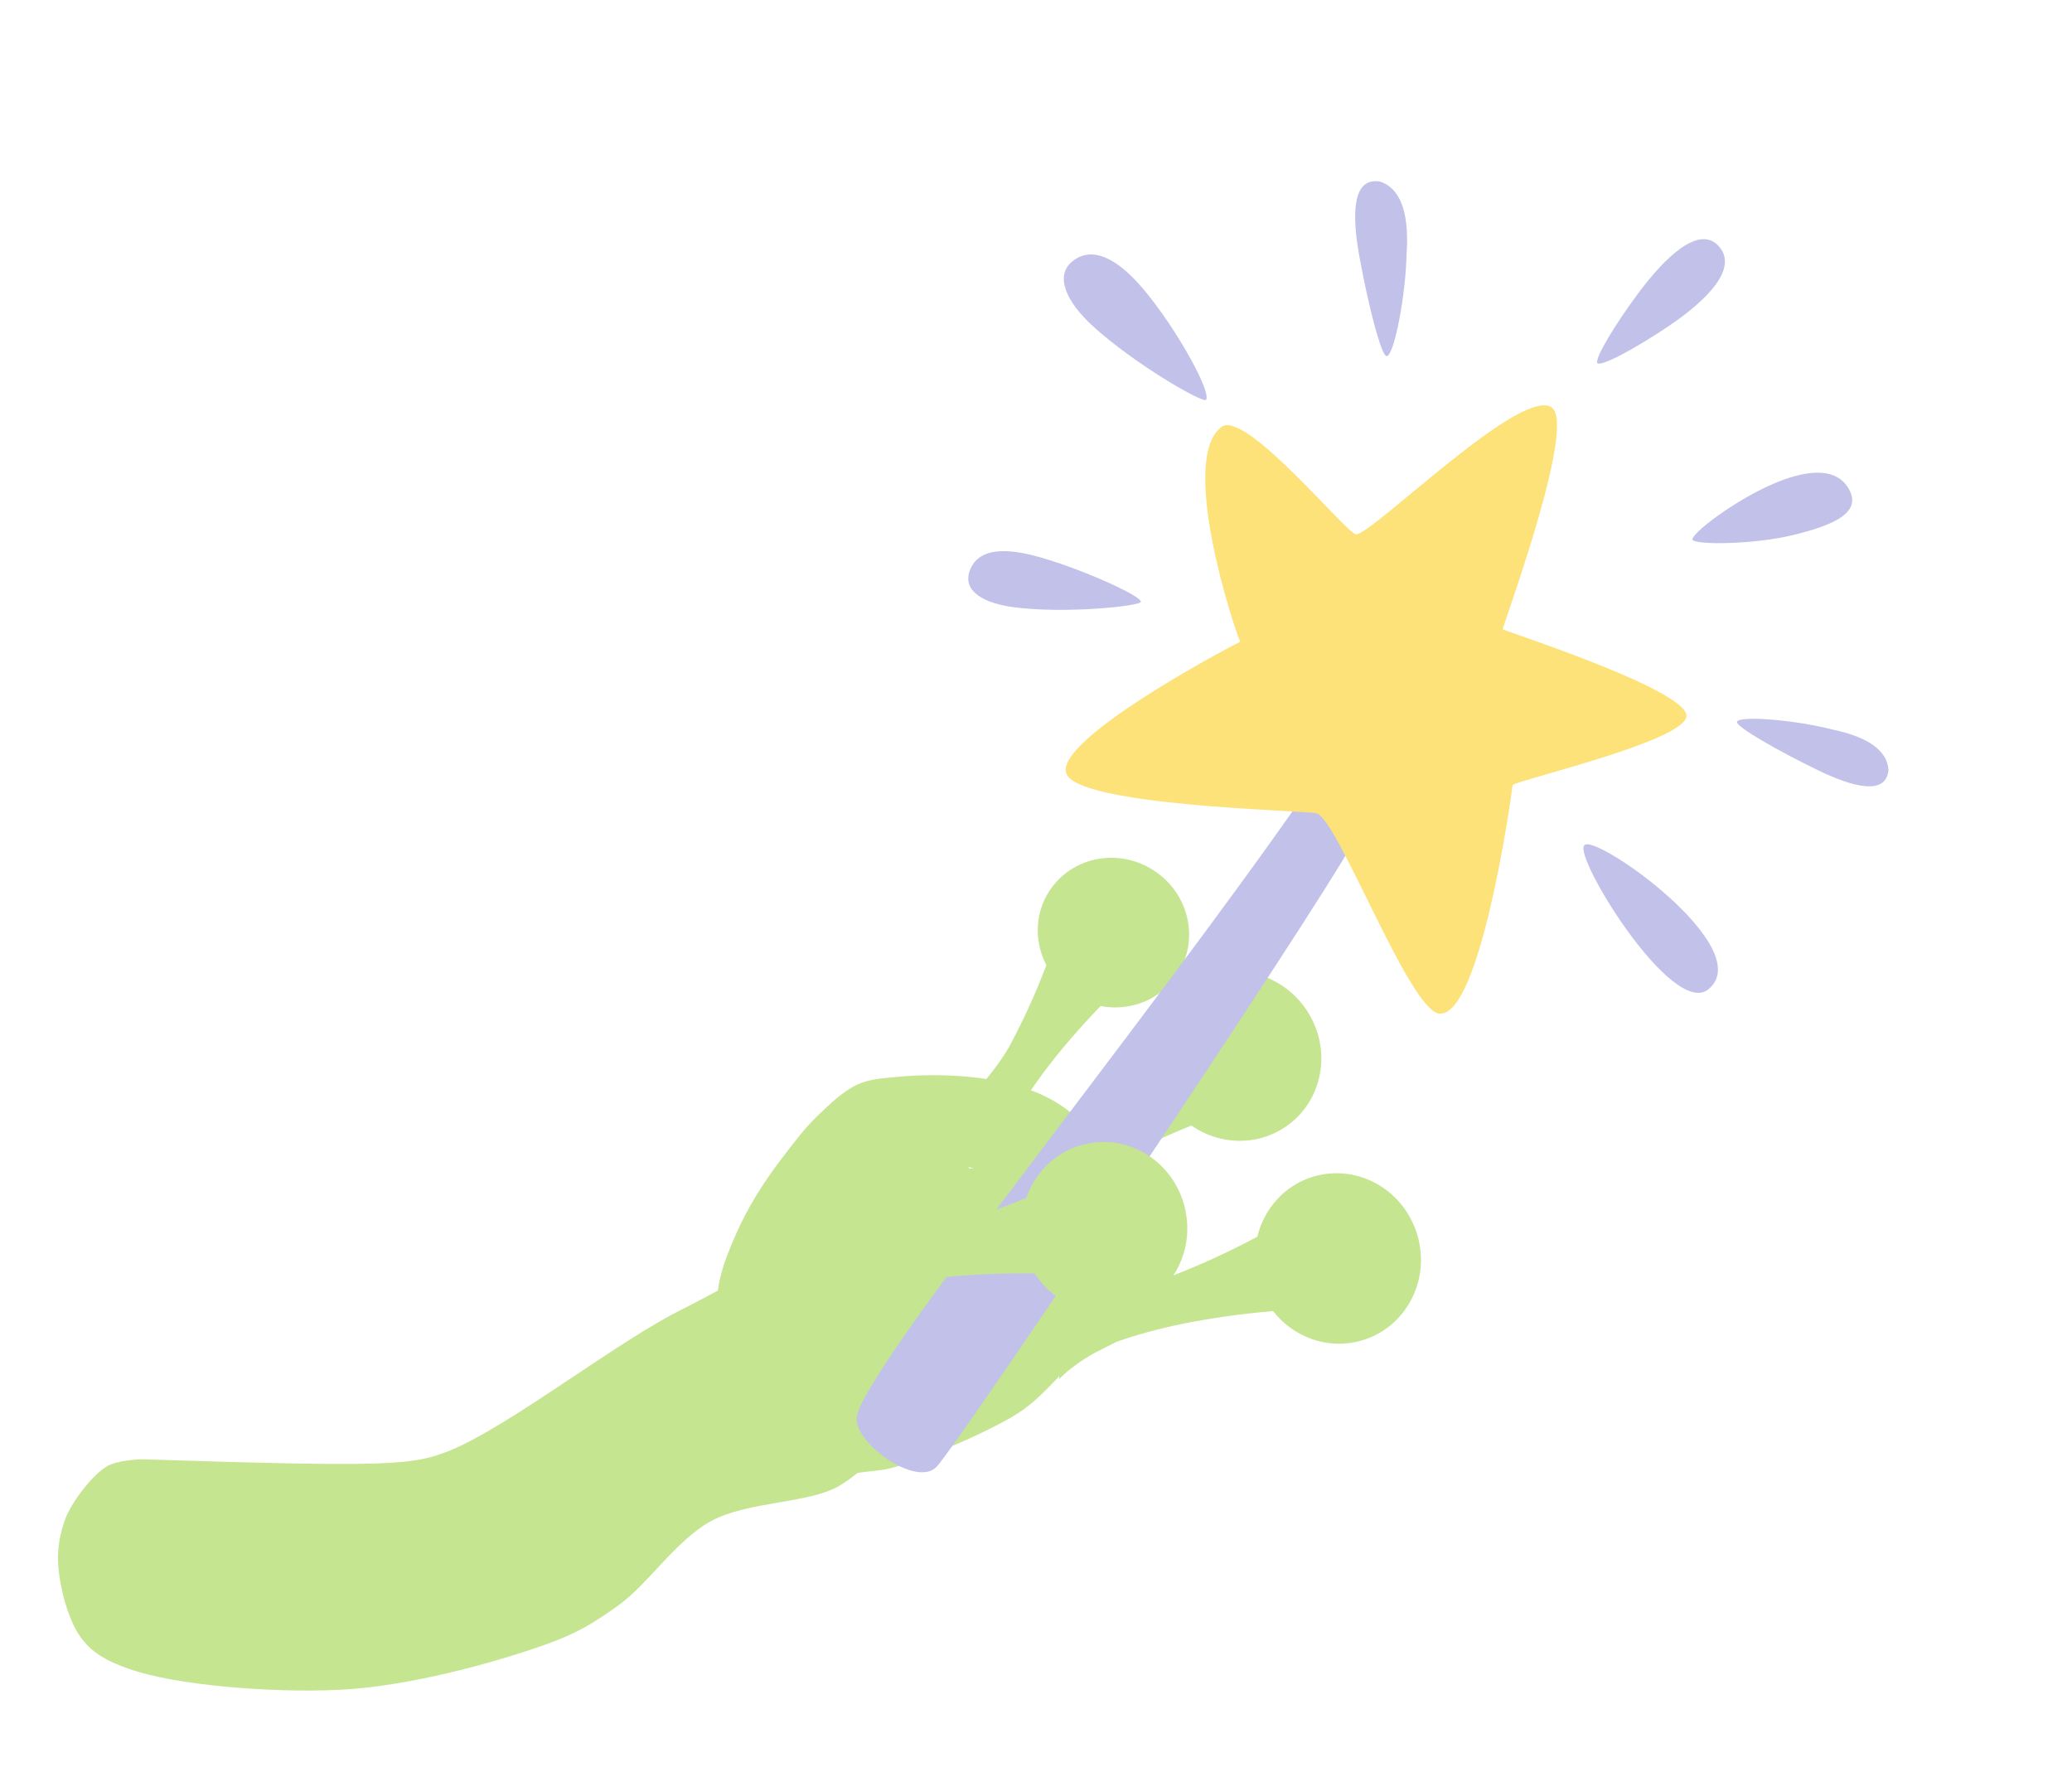 <?xml version="1.0" encoding="UTF-8"?> <svg xmlns="http://www.w3.org/2000/svg" xmlns:xlink="http://www.w3.org/1999/xlink" width="2565" zoomAndPan="magnify" viewBox="0 0 1923.75 1640.25" height="2187" preserveAspectRatio="xMidYMid meet"> <defs> <clipPath id="9a0c58aa53"> <path d="M 785 796 L 1214 796 L 1214 1123 L 785 1123 Z M 785 796 " clip-rule="nonzero"></path> </clipPath> <clipPath id="5693cedc5a"> <path d="M 1213.754 824.906 L 959.082 1122.016 L 785.484 973.211 L 1040.156 676.102 Z M 1213.754 824.906 " clip-rule="nonzero"></path> </clipPath> <clipPath id="8dca1b0fe0"> <path d="M 2992.559 1587.848 L 1428.895 3412.043 L -147.141 2061.098 L 1416.523 236.898 Z M 2992.559 1587.848 " clip-rule="nonzero"></path> </clipPath> <clipPath id="91c81776e9"> <path d="M 846 901 L 1349 901 L 1349 1209 L 846 1209 Z M 846 901 " clip-rule="nonzero"></path> </clipPath> <clipPath id="93a69db870"> <path d="M 1351.855 1020.074 L 956.898 1208.965 L 846.605 978.348 L 1241.559 789.457 Z M 1351.855 1020.074 " clip-rule="nonzero"></path> </clipPath> <clipPath id="6f80e14465"> <path d="M 2827.449 2605.355 L 401.594 3765.547 L -600.434 1670.398 L 1825.422 510.203 Z M 2827.449 2605.355 " clip-rule="nonzero"></path> </clipPath> <clipPath id="d7f4b06861"> <path d="M 953 1089 L 1325 1089 L 1325 1330 L 953 1330 Z M 953 1089 " clip-rule="nonzero"></path> </clipPath> <clipPath id="7d7db00ba1"> <path d="M 1424.078 1266.254 L 990.895 1329.66 L 953.871 1076.723 L 1387.055 1013.316 Z M 1424.078 1266.254 " clip-rule="nonzero"></path> </clipPath> <clipPath id="c1fb20a2fd"> <path d="M 2363.801 3217.516 L -296.863 3606.977 L -633.23 1309.023 L 2027.438 919.566 Z M 2363.801 3217.516 " clip-rule="nonzero"></path> </clipPath> <clipPath id="a896cb54cd"> <path d="M 53 1171 L 830 1171 L 830 1570 L 53 1570 Z M 53 1171 " clip-rule="nonzero"></path> </clipPath> <clipPath id="8c94f8a997"> <path d="M 46.223 1182.594 L 829.074 1165.422 L 837.738 1560.492 L 54.887 1577.664 Z M 46.223 1182.594 " clip-rule="nonzero"></path> </clipPath> <clipPath id="e7ce3ceba7"> <path d="M 131.758 1354.852 C 364.316 1362.395 382.77 1360.41 417.164 1347.012 C 474.457 1323.629 574.457 1243.996 636.238 1214.195 C 678.543 1192.723 715.004 1168.215 746.312 1172.27 C 771.805 1174.871 799.988 1194.797 813.152 1215.055 C 823.934 1232.203 829.109 1257.375 829.598 1279.492 C 830.082 1301.605 824.855 1327.008 813.684 1344.637 C 800.266 1365.477 769.512 1386.699 748.676 1385.574 C 726.688 1384.477 697.172 1356.676 685.129 1334.812 C 675.469 1316.062 672.57 1289.258 674.395 1267.09 C 676.223 1244.926 681.445 1219.523 693.844 1205.027 C 708.453 1185.742 743.965 1170.742 763.68 1173.469 C 779.93 1176.273 796.418 1190.137 807.168 1205.703 C 817.914 1221.273 827.715 1246.344 829.355 1268.434 C 830.996 1290.523 826.961 1317.48 819.254 1335.035 C 811.578 1354.168 799.145 1367.082 780.895 1378.547 C 752.387 1396.555 694.5 1393.086 659.094 1412.824 C 627.117 1430.91 601.402 1470.984 574.082 1490.551 C 551.316 1506.855 535.348 1516.688 506.664 1526.797 C 459.629 1543.633 379.184 1565.945 314.504 1568.941 C 249.824 1571.941 161.789 1564.391 119.84 1549.508 C 98.863 1542.062 84.824 1534.469 74.074 1518.902 C 63.328 1503.332 55.77 1475.051 54.164 1454.543 C 52.664 1438.77 55.785 1422.898 61.25 1408.555 C 68.957 1391 85.844 1370.086 98.383 1361.906 C 108.645 1355.359 131.758 1354.852 131.758 1354.852 " clip-rule="nonzero"></path> </clipPath> <clipPath id="c48470d68c"> <path d="M 652 998 L 1046 998 L 1046 1389 L 652 1389 Z M 652 998 " clip-rule="nonzero"></path> </clipPath> <clipPath id="34a1f6f09c"> <path d="M 608.66 1028.285 L 1026.547 971.281 L 1077.086 1341.781 L 659.199 1398.785 Z M 608.66 1028.285 " clip-rule="nonzero"></path> </clipPath> <clipPath id="5b11a359df"> <path d="M 663.23 1277.48 C 664.102 1216.758 665.211 1201.023 668.664 1186.402 C 672.027 1172.25 677.66 1158.617 683.445 1145.574 C 689.102 1132.695 695.508 1120.852 702.984 1108.559 C 711.031 1095.43 720.902 1081.828 730.426 1069.555 C 739.566 1057.793 748.152 1046.406 758.859 1036.172 C 770.039 1025.492 782.926 1012.914 796.32 1006.848 C 808.582 1001.316 821.25 1001.027 835.508 999.613 C 852.238 998.012 873.867 997.934 890.59 999.059 C 904.715 1000.008 916.582 1001.566 929.477 1004.574 C 942.836 1007.668 957.113 1011.395 969.277 1017.379 C 981.031 1023.113 991.148 1029.602 1001.422 1039.473 C 1014.227 1051.801 1030.543 1071.59 1037.852 1087.996 C 1043.965 1101.766 1045.512 1115.852 1045.891 1129.723 C 1046.238 1143.371 1042.652 1157.023 1040.109 1170.535 C 1037.574 1184.121 1035.648 1198.305 1030.512 1211.113 C 1025.383 1223.992 1017.473 1235.891 1009.215 1247.461 C 1000.637 1259.449 989.703 1271.383 979.555 1281.844 C 970.145 1291.602 961.52 1300.496 950.57 1308.422 C 938.867 1316.902 924.734 1323.672 910.984 1330.469 C 896.656 1337.492 880.754 1344.047 866.164 1349.672 C 852.645 1354.844 839.582 1360.031 826.406 1363.266 C 813.887 1366.336 801.781 1365.793 789.133 1369.031 C 775.32 1372.578 761.816 1381.762 746.988 1384.539 C 731.426 1387.496 712.312 1391.012 697.715 1385.512 C 682.398 1379.73 664.566 1363.25 657.66 1348.68 C 651.289 1335.25 651.941 1317.836 654.93 1302.598 C 658.203 1286.113 669.492 1267.926 678.52 1253.68 C 686.5 1241.168 695.055 1231.227 704.988 1220.867 C 715.387 1209.992 727.797 1198.914 739.738 1189.949 C 750.859 1181.621 761.438 1175.41 773.875 1168.418 C 787.992 1160.441 803.664 1149.98 820.266 1145.219 C 837.367 1140.238 857.984 1137.199 875.207 1139.766 C 891.742 1142.277 910.66 1148.398 921.84 1159.355 C 933.008 1170.242 940.977 1189.281 942.438 1204.969 C 943.895 1220.66 938.699 1241.344 930.688 1253.633 C 923.75 1264.34 912.938 1272.699 900.551 1276.734 C 885.773 1281.551 861.066 1282.348 846.223 1275.594 C 831.949 1269.145 818.844 1252.926 812.371 1238.75 C 806.105 1225.004 806.77 1207.133 806.938 1192.281 C 807.047 1178.648 807.559 1166.32 812.254 1153.043 C 817.941 1137.062 829.285 1115.387 842.195 1104.094 C 853.613 1094.062 868.465 1088.102 883.352 1085.77 C 899.43 1083.273 921.301 1084.98 935.742 1091.559 C 948.809 1097.496 960.289 1107.883 967.641 1120.727 C 976.281 1135.812 979.035 1161.012 980.027 1178.809 C 980.855 1193.75 979.285 1207.207 975.938 1220.375 C 972.695 1233.223 967.969 1246.277 960.438 1257.062 C 952.715 1268.105 941.824 1280.336 929.691 1285.695 C 917.422 1291.152 900.34 1293.484 886.984 1289.328 C 871.969 1284.645 854.648 1269.148 845.305 1254.988 C 836.242 1241.246 834.008 1222.105 831.16 1206.227 C 828.559 1191.602 826.449 1178.348 828.113 1163.363 C 829.992 1146.086 832.492 1121.684 844.426 1108.785 C 857.086 1095.102 886.879 1082.789 904.461 1085.766 C 920.949 1088.508 940.559 1106.336 947.52 1121.883 C 954.691 1137.852 951.098 1163.082 945.738 1180.914 C 940.648 1197.949 929.621 1214.738 917.297 1227.012 C 905.242 1239.02 889.297 1249.141 873.043 1254.23 C 856.281 1259.469 835.5 1261.32 817.832 1257.148 C 799.145 1252.738 776.605 1241.133 764.195 1226.711 C 752.23 1212.758 745.199 1191.168 743.543 1172.934 C 741.941 1155.07 748.73 1134.398 753.652 1118.367 C 757.801 1104.938 762.488 1094.387 769.453 1082.77 C 777.223 1069.832 787.125 1053.121 798.922 1044.777 C 809.414 1037.371 822.105 1032.234 835.047 1032.812 C 850.582 1033.57 873.953 1042.941 885.445 1055.066 C 896.578 1066.789 900.059 1086.215 903.934 1103.539 C 908.152 1122.258 911.293 1145.285 908.676 1163.801 C 906.344 1180.535 900.105 1196.367 891.305 1210.055 C 882.32 1224.066 868.941 1237.465 855.059 1246.621 C 841.449 1255.59 825.512 1262.984 808.953 1264.715 C 790.746 1266.594 765.898 1262.492 749.867 1254.77 C 736.02 1248.109 723.578 1237.32 716.586 1224.883 C 709.402 1212.168 707.414 1193.148 707.832 1179.016 C 708.203 1166.785 713.402 1152.758 716.293 1145.102 C 717.848 1140.957 719.121 1138.664 721.082 1135.824 C 723.039 1132.984 725.387 1130.242 727.949 1127.926 C 730.508 1125.609 733.477 1123.539 736.508 1121.914 C 739.543 1120.293 742.91 1118.926 746.277 1118.086 C 749.645 1117.25 753.133 1116.773 756.613 1116.754 C 760.09 1116.73 763.691 1117.074 767.059 1117.898 C 770.426 1118.727 773.766 1119.934 776.863 1121.555 C 779.949 1123.102 782.945 1125.113 785.531 1127.41 C 788.113 1129.707 790.512 1132.328 792.488 1135.16 C 794.465 1137.992 796.184 1141.164 797.457 1144.395 C 798.73 1147.625 799.375 1149.582 800.051 1154.559 C 801.75 1167.566 801.707 1204.949 800.68 1226.273 C 799.852 1243.484 798.496 1257.969 795.891 1272.699 C 793.441 1286.352 789.727 1299.039 785.852 1311.676 C 782.02 1324.074 780.559 1338.348 772.848 1347.797 C 765.078 1357.406 749.758 1363.809 739.062 1368.598 C 730.43 1372.422 720.863 1374.938 714.348 1375.98 C 710.195 1376.621 707.398 1376.625 703.945 1376.262 C 700.488 1375.902 697.059 1375.16 693.801 1374.016 C 690.543 1372.871 687.297 1371.27 684.395 1369.398 C 681.492 1367.523 678.762 1365.246 676.453 1362.762 C 674.062 1360.215 672.004 1357.316 670.305 1354.297 C 668.605 1351.273 667.25 1347.977 666.348 1344.695 C 665.438 1341.34 664.887 1337.859 664.789 1334.391 C 664.695 1330.926 665.047 1327.398 665.801 1324.039 C 666.551 1320.684 667.676 1317.277 669.223 1314.191 C 670.77 1311.105 672.707 1308.117 674.918 1305.469 C 677.129 1302.824 679.754 1300.422 682.5 1298.383 C 685.25 1296.344 688.418 1294.625 691.566 1293.289 C 694.785 1291.941 696.824 1291.359 701.625 1290.477 C 712.695 1288.438 739.914 1287.75 757.402 1285.062 C 773.258 1282.598 787.961 1281.121 802.395 1275.445 C 817.613 1269.434 835.477 1252.852 846.297 1248.953 C 851.992 1246.891 855.531 1246.785 860.156 1246.836 C 864.777 1246.887 869.648 1247.66 874.02 1249.18 C 878.387 1250.703 882.73 1253.137 886.367 1255.969 C 890.008 1258.805 893.379 1262.43 895.941 1266.242 C 898.516 1270.125 900.488 1274.625 901.703 1279.074 C 902.914 1283.523 903.359 1288.457 903.078 1293.035 C 902.805 1297.688 901.715 1302.449 899.957 1306.777 C 898.191 1311.027 895.59 1315.242 892.59 1318.754 C 889.512 1322.273 885.695 1325.367 881.707 1327.727 C 877.715 1330.086 873.113 1331.852 868.625 1332.766 C 864.059 1333.691 859.18 1333.977 854.562 1333.398 C 849.941 1332.816 845.297 1331.484 841.09 1329.484 C 836.883 1327.484 832.797 1324.715 829.477 1321.461 C 826.168 1318.281 823.281 1314.285 821.133 1310.191 C 818.984 1306.094 817.445 1301.461 816.742 1296.867 C 816.039 1292.273 816.125 1287.344 816.938 1282.77 C 817.75 1278.191 819.391 1273.582 821.559 1269.504 C 823.801 1265.414 826.824 1261.52 830.184 1258.414 C 833.609 1255.223 837.695 1252.473 841.906 1250.609 C 846.117 1248.75 850.863 1247.496 855.488 1247.02 C 860.113 1246.539 865 1246.855 869.531 1247.902 C 874.062 1248.949 878.555 1250.832 882.516 1253.242 C 886.477 1255.652 890.176 1258.93 893.156 1262.461 C 896.133 1265.988 898.609 1270.266 900.258 1274.578 C 901.906 1278.895 902.945 1283.746 903.117 1288.34 C 903.301 1293.004 902.75 1297.844 901.469 1302.332 C 900.18 1306.746 898.062 1311.195 895.41 1315.039 C 892.746 1318.805 889.375 1322.367 885.668 1325.145 C 881.961 1327.918 876.078 1329.176 873.156 1331.617 C 871.047 1333.344 871.375 1335.188 868.711 1337.293 C 861.688 1342.941 839.156 1353.582 822.879 1359.055 C 805.879 1364.777 786.746 1367.617 768.602 1370.469 C 750.602 1373.305 725.367 1375.23 714.348 1375.98 C 709.543 1376.258 707.398 1376.625 703.945 1376.262 C 700.488 1375.902 697.059 1375.16 693.801 1374.016 C 690.543 1372.871 687.297 1371.27 684.395 1369.398 C 681.492 1367.523 678.762 1365.246 676.453 1362.762 C 674.062 1360.215 672.004 1357.316 670.305 1354.297 C 668.605 1351.273 667.25 1347.977 666.348 1344.695 C 665.438 1341.34 664.887 1337.859 664.789 1334.391 C 664.695 1330.926 665.047 1327.398 665.801 1324.039 C 666.551 1320.684 667.676 1317.277 669.223 1314.191 C 670.77 1311.105 672.707 1308.117 674.918 1305.469 C 677.129 1302.824 679.754 1300.422 682.5 1298.383 C 685.25 1296.344 688.418 1294.625 691.566 1293.289 C 694.785 1291.941 699.004 1292.348 701.625 1290.477 C 704.18 1288.691 705.551 1286.539 707.293 1282.668 C 710.766 1274.855 714.078 1257.531 715.84 1243.824 C 717.781 1228.656 718.285 1210.73 717.852 1195.355 C 717.453 1181.336 713.301 1164.199 713.898 1155.266 C 714.191 1150.762 715.074 1148.371 716.293 1145.102 C 717.512 1141.832 719.121 1138.664 721.082 1135.824 C 723.039 1132.984 725.387 1130.242 727.949 1127.926 C 730.508 1125.609 733.477 1123.539 736.508 1121.914 C 739.543 1120.293 742.91 1118.926 746.277 1118.086 C 749.645 1117.25 753.133 1116.773 756.613 1116.754 C 760.09 1116.73 763.691 1117.074 767.059 1117.898 C 770.426 1118.727 773.766 1119.934 776.863 1121.555 C 779.949 1123.102 782.945 1125.113 785.531 1127.41 C 788.113 1129.707 790.512 1132.328 792.488 1135.16 C 794.465 1137.992 796.184 1141.164 797.457 1144.395 C 798.73 1147.625 799.586 1151.141 800.051 1154.559 C 800.52 1157.977 798.594 1162.172 800.113 1164.992 C 801.824 1168.086 807.812 1173.172 810.758 1172.012 C 815.859 1170.031 819.043 1147.352 820.609 1134.426 C 822.188 1121.047 816.656 1093.809 819.801 1093 C 823.094 1092.172 838.738 1119.773 840.949 1133.77 C 843.07 1147.102 828.629 1170.48 834.008 1174.969 C 839.379 1179.383 859.711 1160.945 872.859 1160.816 C 886.461 1160.703 911.918 1167.066 914.383 1175.129 C 916.801 1182.891 891.883 1208.762 889.93 1207.742 C 887.891 1206.66 906.27 1168.363 903.547 1166.695 C 900.98 1165.078 885.531 1183.828 876.629 1193.441 C 867.062 1203.75 859.363 1217.738 848.035 1226.773 C 836.496 1235.914 820.352 1239.023 807.617 1247.723 C 794.18 1256.82 783.141 1272.398 769.676 1280.742 C 757.328 1288.402 730.504 1296.98 730.598 1297.117 C 730.621 1297.266 754.133 1286.039 766.863 1282.863 C 780.031 1279.555 794.523 1281.512 808.508 1278.094 C 823.594 1274.445 840.059 1266.449 854.184 1260.738 C 866.523 1255.801 877.523 1253.242 888.648 1246.051 C 901.645 1237.621 915.34 1223.191 926.059 1211.363 C 935.594 1200.832 945.059 1190.918 950.645 1179.184 C 956.125 1167.77 960.035 1154.828 959.734 1142.082 C 959.363 1128.285 955.77 1108.574 946.859 1099.273 C 938.473 1090.508 922.195 1089.32 909.496 1086.062 C 896.867 1082.789 884.152 1079.984 871 1079.508 C 857.387 1079.02 841.461 1077.637 829.105 1083.559 C 815.75 1089.922 804.84 1106.996 794.609 1118.531 C 785.426 1128.863 777.957 1137.898 770.145 1149.406 C 761.328 1162.414 750.211 1178.531 745.082 1193.078 C 740.547 1205.875 739.867 1218.074 738.965 1231.438 C 737.984 1245.871 740.297 1267.27 739.91 1276.629 C 739.734 1280.891 739.625 1282.875 738.973 1285.836 C 738.242 1288.812 737.133 1291.762 735.77 1294.523 C 734.395 1297.207 732.641 1299.867 730.609 1302.188 C 728.582 1304.504 726.215 1306.57 723.734 1308.344 C 721.25 1310.121 718.434 1311.641 715.562 1312.789 C 712.691 1313.938 709.688 1314.648 706.641 1315.062 C 703.598 1315.48 700.5 1315.523 697.43 1315.188 C 694.355 1314.848 691.234 1314.141 688.367 1313.094 C 685.5 1312.047 682.648 1310.543 680.145 1308.844 C 677.645 1307.141 675.25 1305.121 673.195 1302.832 C 671.145 1300.539 669.273 1297.918 667.848 1295.238 C 666.422 1292.555 665.266 1289.613 664.477 1286.617 C 663.699 1283.699 663.23 1277.48 663.23 1277.48 " clip-rule="nonzero"></path> </clipPath> <clipPath id="5818cc6d1a"> <path d="M 795 736 L 1263 736 L 1263 1367 L 795 1367 Z M 795 736 " clip-rule="nonzero"></path> </clipPath> <clipPath id="01ceb5071d"> <path d="M 1516.727 0.199 L 1922.789 896.012 L 817.359 1397.094 L 411.297 501.277 Z M 1516.727 0.199 " clip-rule="nonzero"></path> </clipPath> <clipPath id="1ef3eb84e6"> <path d="M 1516.727 0.199 L 1922.789 896.012 L 817.359 1397.094 L 411.297 501.277 Z M 1516.727 0.199 " clip-rule="nonzero"></path> </clipPath> <clipPath id="5f3cb00f64"> <path d="M 989 376 L 1566 376 L 1566 942 L 989 942 Z M 989 376 " clip-rule="nonzero"></path> </clipPath> <clipPath id="655d0bf8b9"> <path d="M 1516.727 0.199 L 1922.789 896.012 L 817.359 1397.094 L 411.297 501.277 Z M 1516.727 0.199 " clip-rule="nonzero"></path> </clipPath> <clipPath id="56441bfa49"> <path d="M 1516.727 0.199 L 1922.789 896.012 L 817.359 1397.094 L 411.297 501.277 Z M 1516.727 0.199 " clip-rule="nonzero"></path> </clipPath> <clipPath id="eecd496496"> <path d="M 1571 438 L 1720 438 L 1720 505 L 1571 505 Z M 1571 438 " clip-rule="nonzero"></path> </clipPath> <clipPath id="d71960959d"> <path d="M 1516.727 0.199 L 1922.789 896.012 L 817.359 1397.094 L 411.297 501.277 Z M 1516.727 0.199 " clip-rule="nonzero"></path> </clipPath> <clipPath id="cebc94d690"> <path d="M 1516.727 0.199 L 1922.789 896.012 L 817.359 1397.094 L 411.297 501.277 Z M 1516.727 0.199 " clip-rule="nonzero"></path> </clipPath> <clipPath id="aa0d8b8afd"> <path d="M 1470 783 L 1596 783 L 1596 922 L 1470 922 Z M 1470 783 " clip-rule="nonzero"></path> </clipPath> <clipPath id="a80270302c"> <path d="M 1516.727 0.199 L 1922.789 896.012 L 817.359 1397.094 L 411.297 501.277 Z M 1516.727 0.199 " clip-rule="nonzero"></path> </clipPath> <clipPath id="f8e6634056"> <path d="M 1516.727 0.199 L 1922.789 896.012 L 817.359 1397.094 L 411.297 501.277 Z M 1516.727 0.199 " clip-rule="nonzero"></path> </clipPath> <clipPath id="348ec749cc"> <path d="M 1482 222 L 1602 222 L 1602 338 L 1482 338 Z M 1482 222 " clip-rule="nonzero"></path> </clipPath> <clipPath id="276e1359fc"> <path d="M 1516.727 0.199 L 1922.789 896.012 L 817.359 1397.094 L 411.297 501.277 Z M 1516.727 0.199 " clip-rule="nonzero"></path> </clipPath> <clipPath id="701ea71a2f"> <path d="M 1516.727 0.199 L 1922.789 896.012 L 817.359 1397.094 L 411.297 501.277 Z M 1516.727 0.199 " clip-rule="nonzero"></path> </clipPath> <clipPath id="3654854b39"> <path d="M 1258 168 L 1307 168 L 1307 331 L 1258 331 Z M 1258 168 " clip-rule="nonzero"></path> </clipPath> <clipPath id="b6327625da"> <path d="M 1516.727 0.199 L 1922.789 896.012 L 817.359 1397.094 L 411.297 501.277 Z M 1516.727 0.199 " clip-rule="nonzero"></path> </clipPath> <clipPath id="bdec7e1112"> <path d="M 1516.727 0.199 L 1922.789 896.012 L 817.359 1397.094 L 411.297 501.277 Z M 1516.727 0.199 " clip-rule="nonzero"></path> </clipPath> <clipPath id="e69d781cbd"> <path d="M 1612 667 L 1754 667 L 1754 731 L 1612 731 Z M 1612 667 " clip-rule="nonzero"></path> </clipPath> <clipPath id="ec560c7c8e"> <path d="M 1516.727 0.199 L 1922.789 896.012 L 817.359 1397.094 L 411.297 501.277 Z M 1516.727 0.199 " clip-rule="nonzero"></path> </clipPath> <clipPath id="7c0859b1ba"> <path d="M 1516.727 0.199 L 1922.789 896.012 L 817.359 1397.094 L 411.297 501.277 Z M 1516.727 0.199 " clip-rule="nonzero"></path> </clipPath> <clipPath id="5f4ce14abd"> <path d="M 987 236 L 1121 236 L 1121 372 L 987 372 Z M 987 236 " clip-rule="nonzero"></path> </clipPath> <clipPath id="b349e60b35"> <path d="M 1516.727 0.199 L 1922.789 896.012 L 817.359 1397.094 L 411.297 501.277 Z M 1516.727 0.199 " clip-rule="nonzero"></path> </clipPath> <clipPath id="0b9b770b14"> <path d="M 1516.727 0.199 L 1922.789 896.012 L 817.359 1397.094 L 411.297 501.277 Z M 1516.727 0.199 " clip-rule="nonzero"></path> </clipPath> <clipPath id="8e43c4e60f"> <path d="M 898 511 L 1060 511 L 1060 567 L 898 567 Z M 898 511 " clip-rule="nonzero"></path> </clipPath> <clipPath id="5df111d400"> <path d="M 1516.727 0.199 L 1922.789 896.012 L 817.359 1397.094 L 411.297 501.277 Z M 1516.727 0.199 " clip-rule="nonzero"></path> </clipPath> <clipPath id="3bde506d09"> <path d="M 1516.727 0.199 L 1922.789 896.012 L 817.359 1397.094 L 411.297 501.277 Z M 1516.727 0.199 " clip-rule="nonzero"></path> </clipPath> <clipPath id="80b73806cf"> <path d="M 747 1048 L 1103 1048 L 1103 1276 L 747 1276 Z M 747 1048 " clip-rule="nonzero"></path> </clipPath> <clipPath id="ccbb5f1880"> <path d="M 1196.902 1254.52 L 759.609 1275.625 L 747.285 1020.289 L 1184.578 999.184 Z M 1196.902 1254.52 " clip-rule="nonzero"></path> </clipPath> <clipPath id="c1704104fb"> <path d="M 1942.996 3287.707 L -742.898 3417.344 L -854.863 1097.605 L 1831.031 967.969 Z M 1942.996 3287.707 " clip-rule="nonzero"></path> </clipPath> </defs> <g clip-path="url(#9a0c58aa53)"> <g clip-path="url(#5693cedc5a)"> <g clip-path="url(#8dca1b0fe0)"> <path fill="#c5e591" d="M 997.66 1729.965 C 1033.574 1714.359 1050.223 1673.328 1034.879 1638.445 C 1023.344 1612.066 996.852 1596.934 969.137 1597.859 C 937.148 1551.602 917.219 1513.227 905.504 1481.871 L 900.996 1462.102 C 896.449 1439.234 889.516 1373.461 955.914 1371.723 C 1029.383 1369.773 1089.809 1400.551 1102.16 1407.34 C 1143.48 1431.227 1173.621 1453.418 1176.273 1455.262 C 1179.957 1480.145 1196.297 1502.043 1221.105 1510.617 C 1257.145 1522.969 1296.586 1503.086 1309.352 1466.148 C 1322.203 1429.023 1303.41 1388.98 1267.414 1376.508 C 1244.504 1368.68 1220.246 1374 1202.297 1388.371 C 1131.816 1371.867 1079.777 1351.805 1041.25 1331.312 L 973.516 1284.789 C 967.828 1279.598 963.082 1274.664 958.938 1269.789 C 959.23 1267.562 959.945 1265.559 960.082 1263.332 C 960.34 1260.918 959.871 1258.645 959.926 1256.215 C 964.879 1252.133 970.297 1248.02 976.719 1243.762 L 1050.961 1208.465 C 1092.227 1194.379 1146.867 1182.703 1219.078 1177.629 C 1234.488 1194.617 1257.574 1203.617 1281.488 1199.461 C 1318.902 1193.012 1343.855 1156.324 1337.082 1117.844 C 1330.34 1079.238 1294.41 1053.398 1256.965 1059.977 C 1231.039 1064.441 1211.473 1083.43 1203.891 1107.434 C 1201.012 1108.906 1167.734 1126.059 1123.207 1143.172 C 1109.973 1147.891 1045.379 1168.688 973.188 1155.102 C 907.812 1142.855 925.082 1079.133 933.141 1057.309 L 940.797 1038.48 C 957.312 1009.16 983.02 974.414 1021.867 934.031 C 1049.137 939.32 1077.691 928.488 1093.301 904.215 C 1113.914 872.27 1103.918 829.125 1070.949 808.008 C 1038.035 786.801 994.703 795.496 974.078 827.57 C 960.387 848.797 960.461 874.84 971.488 896.121 C 967.77 906.059 955.773 937.066 936.934 971.992 C 920.07 1000.715 871.359 1066.359 770.219 1084.863 L 770.266 1084.902 C 691.758 1093.926 628.121 1156.246 621.754 1236.461 C 615.262 1317.551 669.551 1389.477 746.957 1410.164 C 841.973 1444.77 879.238 1516.117 891.188 1546.785 C 904.285 1584.27 911.309 1616.855 913.488 1627.168 C 899.215 1646.461 894.949 1672.289 905.133 1695.305 C 920.434 1730.168 961.891 1745.727 997.66 1729.965 Z M 997.66 1729.965 " fill-opacity="1" fill-rule="nonzero"></path> </g> </g> </g> <g clip-path="url(#91c81776e9)"> <g clip-path="url(#93a69db870)"> <g clip-path="url(#6f80e14465)"> <path fill="#c5e591" d="M 721.391 1848.676 C 765.203 1848.945 800.801 1814.48 800.867 1771.836 C 800.992 1739.621 780.719 1712.156 751.938 1700.566 C 740.113 1638.758 737.07 1590.469 739.258 1553.074 L 743.582 1530.805 C 749.273 1505.344 771.922 1434.887 840.664 1463.137 C 916.742 1494.363 964.672 1553.195 974.242 1565.723 C 1005.734 1608.859 1026.543 1645.203 1028.426 1648.289 C 1020.941 1675.426 1027.766 1705.227 1049.281 1725.223 C 1080.578 1754.16 1129.938 1751.645 1159.711 1719.613 C 1189.652 1687.426 1188.523 1637.941 1157.324 1608.902 C 1137.418 1590.527 1110.18 1585.004 1085.309 1591.598 C 1020.637 1542.832 976.449 1498.762 946.281 1460.367 L 897.996 1382.117 C 894.52 1374.234 891.895 1367.035 889.855 1360.172 C 891.164 1358.027 892.801 1356.297 893.945 1354.082 C 895.305 1351.727 895.852 1349.188 897.008 1346.727 C 903.922 1344.789 911.328 1343.027 919.824 1341.574 L 1011.773 1339.023 C 1060.379 1343.266 1121.586 1356.027 1197.789 1383.488 C 1205.879 1407.844 1225.438 1427.496 1251.797 1434.055 C 1293 1444.375 1335.133 1418.105 1345.602 1375.664 C 1356.16 1333.098 1331.07 1290.406 1289.773 1280.203 C 1261.215 1273.047 1232.605 1283.637 1213.984 1304.773 C 1210.379 1304.98 1168.559 1307.484 1115.242 1304.867 C 1099.566 1303.707 1024.051 1295.789 956.305 1249.234 C 894.93 1207.137 941.426 1149.723 959.543 1131.031 L 975.895 1115.223 C 1006.055 1092.68 1048.078 1068.746 1106.102 1044.98 C 1131.621 1062.727 1165.746 1064.551 1192.695 1046.77 C 1228.242 1023.395 1237.523 974.711 1213.328 938.188 C 1189.23 901.598 1140.949 890.902 1105.336 914.402 C 1081.719 929.941 1070.02 956.629 1071.68 983.395 C 1063.379 991.887 1037.082 1018.199 1002.008 1045.426 C 971.754 1067.199 892.211 1112.355 780.332 1085.559 L 780.359 1085.617 C 695.922 1059.352 602.609 1094.359 559.816 1173.578 C 516.504 1253.641 539.543 1351.805 609.41 1407.984 C 691.012 1486.371 696.891 1576.25 695.25 1613.047 C 691.707 1657.332 684.156 1693.859 681.723 1705.402 C 658.391 1718.691 642.344 1743.195 642.359 1771.359 C 642.254 1813.965 677.648 1848.637 721.391 1848.676 Z M 721.391 1848.676 " fill-opacity="1" fill-rule="nonzero"></path> </g> </g> </g> <g clip-path="url(#d7f4b06861)"> <g clip-path="url(#7d7db00ba1)"> <g clip-path="url(#c1fb20a2fd)"> <path fill="#c5e591" d="M 576.445 1870.891 C 618.211 1884.125 662.422 1861.754 675.117 1821.043 C 684.781 1790.312 673.555 1758.074 649.496 1738.477 C 656.516 1675.941 667.914 1628.918 681.082 1593.852 L 691.812 1573.863 C 704.789 1551.227 747.289 1490.645 804.578 1537.988 C 867.992 1590.352 896.34 1660.742 901.77 1675.543 C 919.066 1726.074 928.18 1766.953 929.062 1770.457 C 913.875 1794.156 911.562 1824.641 926.191 1850.113 C 947.512 1887.023 995.398 1899.246 1033.324 1877.469 C 1071.457 1855.598 1085.039 1808 1063.844 1771.023 C 1050.273 1747.574 1025.895 1734.23 1000.188 1733.16 C 952.863 1667.422 923.715 1612.242 906.273 1566.633 L 883.34 1477.59 C 882.355 1469.031 881.98 1461.383 882.062 1454.219 C 883.949 1452.559 886.027 1451.395 887.777 1449.617 C 889.77 1447.77 891.047 1445.504 892.879 1443.496 C 900.059 1443.695 907.652 1444.207 916.199 1445.336 L 1004.777 1470.141 C 1049.945 1488.59 1104.621 1518.91 1169.27 1567.715 C 1169.781 1593.375 1182.637 1617.938 1205.871 1632.012 C 1242.172 1654.074 1290.191 1641.469 1312.766 1604.027 C 1335.457 1566.504 1324.145 1518.293 1287.719 1496.316 C 1262.566 1481.023 1232.102 1482.66 1208.059 1497.332 C 1204.551 1496.461 1163.867 1486.461 1113.719 1468.168 C 1099.09 1462.418 1029.312 1432.48 978.395 1367.945 C 932.25 1309.559 993.664 1268.496 1016.508 1256.008 L 1036.805 1245.754 C 1072.293 1233.16 1119.52 1222.75 1181.98 1217.238 C 1201.098 1241.75 1233.148 1253.602 1264.156 1244.602 C 1305.031 1232.805 1328.32 1189.059 1316.027 1147.008 C 1303.852 1104.922 1260.906 1080.402 1219.93 1092.297 C 1192.773 1100.141 1173.691 1122.164 1167.348 1148.223 C 1156.906 1153.875 1123.992 1171.215 1082.426 1186.828 C 1047.082 1198.66 957.73 1218.227 858.812 1159.484 L 858.82 1159.551 C 785.957 1109.453 686.461 1115.246 622.121 1178.23 C 557.031 1241.867 549.957 1342.449 600.047 1416.805 C 654.762 1515.848 633.75 1603.434 621.281 1638.09 C 604.777 1679.34 586.746 1711.992 581.004 1722.293 C 554.777 1728.074 532.195 1746.727 523.863 1773.629 C 511.145 1814.289 534.68 1857.891 576.445 1870.891 Z M 576.445 1870.891 " fill-opacity="1" fill-rule="nonzero"></path> </g> </g> </g> <g clip-path="url(#a896cb54cd)"> <g clip-path="url(#8c94f8a997)"> <g clip-path="url(#e7ce3ceba7)"> <path fill="#c5e591" d="M 0.699 1125.406 L 872.043 1106.297 L 883.305 1619.684 L 11.961 1638.797 Z M 0.699 1125.406 " fill-opacity="1" fill-rule="nonzero"></path> </g> </g> </g> <g clip-path="url(#c48470d68c)"> <g clip-path="url(#34a1f6f09c)"> <g clip-path="url(#5b11a359df)"> <path fill="#c5e591" d="M 610.785 1027.242 L 1027.188 970.438 L 1077.93 1342.422 L 661.527 1399.223 Z M 610.785 1027.242 " fill-opacity="1" fill-rule="nonzero"></path> </g> </g> </g> <g clip-path="url(#5818cc6d1a)"> <g clip-path="url(#01ceb5071d)"> <g clip-path="url(#1ef3eb84e6)"> <path fill="#c1c1ea" d="M 1210.832 737.828 C 1246.77 730.684 1259.266 757.25 1262.684 769.047 C 1266.094 780.82 892.176 1337.879 869.574 1361.855 C 850.773 1381.777 791.051 1338.449 795.566 1314.902 C 804.699 1267.445 1057.688 957.68 1210.832 737.828 " fill-opacity="1" fill-rule="nonzero"></path> </g> </g> </g> <g clip-path="url(#5f3cb00f64)"> <g clip-path="url(#655d0bf8b9)"> <g clip-path="url(#56441bfa49)"> <path fill="#fce278" d="M 989.918 717.875 C 999.938 748.562 1210.023 752.188 1222.238 755.156 C 1242.152 760.02 1308.742 939.434 1336.652 941.133 C 1374.023 943.391 1402.332 745.93 1404.402 728.699 C 1417.629 722.082 1559.859 688.648 1565.641 665.938 C 1571.531 642.789 1408.895 589.812 1395.07 584.289 C 1402.012 562.207 1463.004 394.16 1440.754 378.363 C 1412.562 358.367 1276.066 494.406 1259.23 496.16 C 1251.41 496.98 1159.75 383.676 1135.137 395.684 C 1093.32 423.52 1145.34 582.254 1151.469 595.883 C 1131.453 605.781 979.934 687.262 989.918 717.875 " fill-opacity="1" fill-rule="nonzero"></path> </g> </g> </g> <g clip-path="url(#eecd496496)"> <g clip-path="url(#d71960959d)"> <g clip-path="url(#cebc94d690)"> <path fill="#c1c1ea" d="M 1571.316 500.895 C 1571.059 494.852 1609.844 465.129 1645.469 449.605 C 1673.547 437.363 1701.852 432.703 1714.812 451.301 C 1732.148 476.188 1700.324 488.129 1664.094 496.926 C 1627.883 505.695 1572.605 506.117 1571.316 500.895 " fill-opacity="1" fill-rule="nonzero"></path> </g> </g> </g> <g clip-path="url(#aa0d8b8afd)"> <g clip-path="url(#a80270302c)"> <g clip-path="url(#f8e6634056)"> <path fill="#c1c1ea" d="M 1470.906 784.906 C 1460.719 795.422 1552.879 945.844 1586.211 918.48 C 1632.863 880.168 1479.324 772.238 1470.906 784.906 " fill-opacity="1" fill-rule="nonzero"></path> </g> </g> </g> <g clip-path="url(#348ec749cc)"> <g clip-path="url(#276e1359fc)"> <g clip-path="url(#701ea71a2f)"> <path fill="#c1c1ea" d="M 1483.07 337.23 C 1487.453 340.543 1521.391 321.652 1549.84 302.367 C 1584.18 279.109 1614.82 249.086 1595.551 228.301 C 1577.395 208.699 1546.199 238.496 1521.266 271.969 C 1500.066 300.414 1480.207 332.969 1483.07 337.23 " fill-opacity="1" fill-rule="nonzero"></path> </g> </g> </g> <g clip-path="url(#3654854b39)"> <g clip-path="url(#b6327625da)"> <g clip-path="url(#bdec7e1112)"> <path fill="#c1c1ea" d="M 1287.551 330.645 C 1294.477 329.832 1305.223 274.043 1305.984 234.824 C 1307.988 204.234 1303.383 176.305 1281.637 168.652 C 1255.367 163.805 1255.035 199.117 1262.094 238.02 C 1270.082 282.051 1282.492 331.227 1287.551 330.645 " fill-opacity="1" fill-rule="nonzero"></path> </g> </g> </g> <g clip-path="url(#e69d781cbd)"> <g clip-path="url(#ec560c7c8e)"> <g clip-path="url(#7c0859b1ba)"> <path fill="#c1c1ea" d="M 1612.723 670.086 C 1615.117 664.203 1666.676 668.414 1701.266 677.32 C 1728.578 683.035 1751.945 693.91 1753.344 714.844 C 1751.176 739.074 1720.121 730.73 1687.738 715.039 C 1651.074 697.27 1610.969 674.379 1612.723 670.086 " fill-opacity="1" fill-rule="nonzero"></path> </g> </g> </g> <g clip-path="url(#5f4ce14abd)"> <g clip-path="url(#b349e60b35)"> <g clip-path="url(#0b9b770b14)"> <path fill="#c1c1ea" d="M 1119.918 371.117 C 1124.707 361.609 1084.812 292.672 1054.883 260.934 C 1034.82 239.656 1013.484 228.348 995.742 242.574 C 978.723 256.211 990.453 280.688 1014.703 302.824 C 1053.449 338.191 1117.852 375.223 1119.918 371.117 " fill-opacity="1" fill-rule="nonzero"></path> </g> </g> </g> <g clip-path="url(#8e43c4e60f)"> <g clip-path="url(#5df111d400)"> <g clip-path="url(#3bde506d09)"> <path fill="#c1c1ea" d="M 1059.18 558.805 C 1060.645 553.195 996.254 524.609 956.992 515.133 C 930.078 508.645 906.926 510.055 900.109 530.66 C 893.961 549.332 913.98 560.238 941.602 563.828 C 989.059 569.977 1058.152 562.766 1059.18 558.805 " fill-opacity="1" fill-rule="nonzero"></path> </g> </g> </g> <g clip-path="url(#80b73806cf)"> <g clip-path="url(#ccbb5f1880)"> <g clip-path="url(#c1704104fb)"> <path fill="#c5e591" d="M 294.633 1774.117 C 334.918 1791.34 381.09 1773.359 397.672 1734.074 C 410.27 1704.422 402.223 1671.246 380.18 1649.414 C 393.227 1587.852 409.133 1542.152 425.641 1508.531 L 438.258 1489.676 C 453.367 1468.406 501.543 1412.23 553.969 1464.906 C 612.008 1523.172 633.398 1595.977 637.367 1611.238 C 649.684 1663.203 654.789 1704.773 655.328 1708.348 C 637.914 1730.465 632.656 1760.582 644.746 1787.352 C 662.387 1826.156 708.863 1842.961 748.723 1824.969 C 788.797 1806.895 806.93 1760.84 789.418 1721.98 C 778.184 1697.328 755.215 1681.68 729.734 1678.121 C 689.008 1608.109 665.348 1550.359 652.41 1503.277 L 638.215 1412.43 C 638.066 1403.816 638.434 1396.164 639.215 1389.047 C 641.25 1387.574 643.434 1386.617 645.348 1385.016 C 647.512 1383.371 648.996 1381.242 651.02 1379.418 C 658.145 1380.312 665.652 1381.559 674.051 1383.516 L 759.805 1416.789 C 802.969 1439.531 854.449 1475.012 914.062 1529.852 C 912.082 1555.441 922.496 1581.137 944.258 1597.395 C 978.246 1622.875 1027.262 1614.984 1053.359 1579.91 C 1079.582 1544.762 1072.996 1495.68 1038.879 1470.277 C 1015.324 1452.613 984.844 1451.289 959.492 1463.562 C 956.086 1462.355 916.562 1448.461 868.426 1425.391 C 854.422 1418.246 787.875 1381.688 743.457 1312.52 C 703.191 1249.93 768.297 1215.016 792.242 1204.805 L 813.441 1196.566 C 849.98 1187.473 897.996 1181.688 960.695 1182.262 C 977.348 1208.508 1008.098 1223.414 1039.832 1217.461 C 1081.656 1209.684 1109.078 1168.402 1100.922 1125.359 C 1092.883 1082.289 1052.52 1053.723 1010.582 1061.586 C 982.793 1066.762 961.664 1086.832 952.824 1112.152 C 941.883 1116.762 907.441 1130.828 864.559 1142.34 C 828.234 1150.688 737.406 1161.5 644.648 1093.445 L 644.652 1093.512 C 576.988 1036.582 477.398 1032.699 407.258 1089.152 C 336.305 1146.176 319.508 1245.602 362.152 1324.461 C 407.004 1428.344 377.602 1513.477 361.832 1546.762 C 341.406 1586.215 320.293 1616.965 313.578 1626.664 C 286.918 1629.875 262.629 1646.246 251.73 1672.219 C 235.129 1711.453 254.324 1757.129 294.633 1774.117 Z M 294.633 1774.117 " fill-opacity="1" fill-rule="nonzero"></path> </g> </g> </g> </svg> 